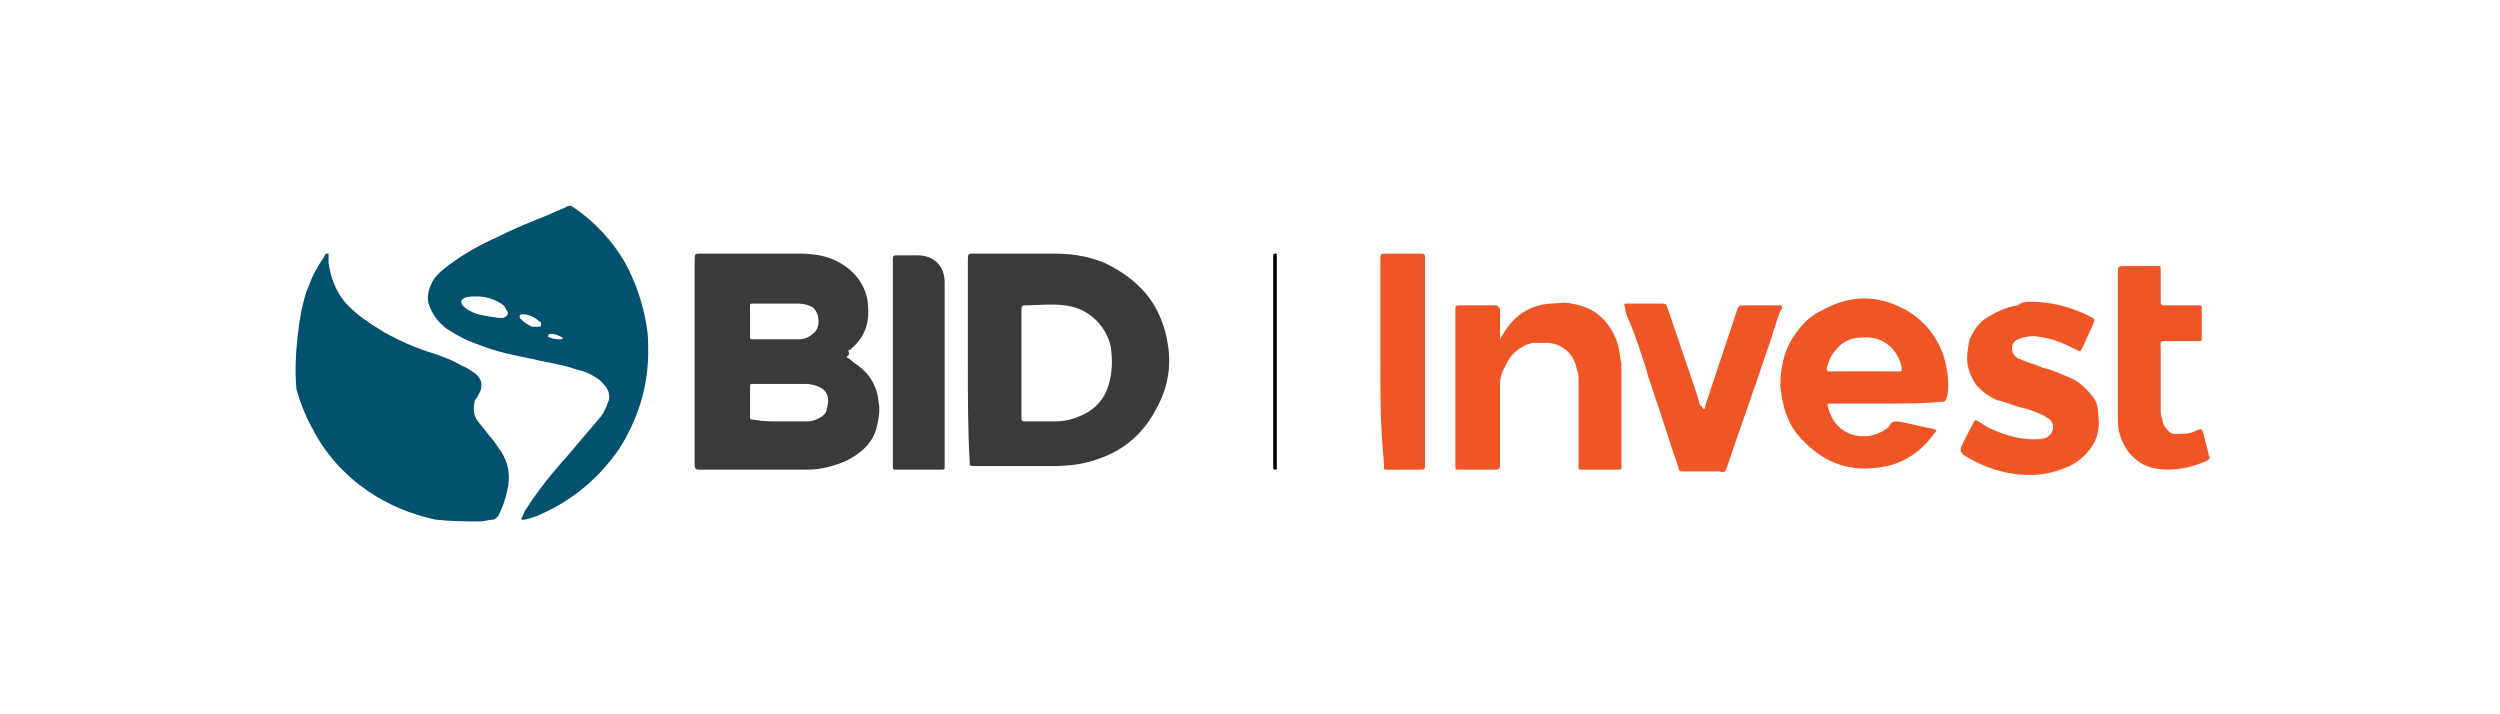 <?xml version="1.0" encoding="utf-8"?>
<!-- Generator: Adobe Illustrator 28.3.0, SVG Export Plug-In . SVG Version: 6.00 Build 0)  -->
<svg version="1.1" id="Layer_1" xmlns="http://www.w3.org/2000/svg" xmlns:xlink="http://www.w3.org/1999/xlink" x="0px" y="0px"
	 viewBox="0 0 140 40" style="enable-background:new 0 0 140 40;" xml:space="preserve">
<style type="text/css">
	.st0{fill:#01516F;}
	.st1{fill:#3A3A3C;}
	.st2{fill:#F05625;}
</style>
<g>
	<path class="st0" d="M16.9,17.3c0.1-0.4,0.2-0.9,0.4-1.3c0.2-0.6,0.5-1.1,0.9-1.7c0-0.1,0.1-0.1,0.2-0.1c0,0.2,0,0.4,0,0.5
		c0.1,0.8,0.4,1.6,0.9,2.2c0.6,0.7,1.4,1.2,2.2,1.7c0.9,0.5,1.8,0.9,2.8,1.2c0.6,0.2,1.1,0.4,1.6,0.7c0.3,0.1,0.5,0.3,0.7,0.4
		c0.1,0.1,0.2,0.2,0.2,0.2c0.2,0.3,0.2,0.5,0.1,0.8c-0.1,0.2-0.2,0.4-0.3,0.5c-0.1,0.4-0.1,0.8,0.1,1.1c0.2,0.3,0.5,0.6,0.7,0.9
		c0.2,0.2,0.4,0.5,0.6,0.8c0.5,0.7,0.6,1.5,0.4,2.3c-0.1,0.5-0.3,1-0.5,1.4c-0.1,0.1-0.2,0.2-0.3,0.2c-0.2,0-0.5,0.1-0.7,0.1
		c-0.8,0-1.6,0-2.5-0.1c-1.4-0.3-2.6-0.8-3.8-1.6c-1.3-0.9-2.4-2.1-3.1-3.5c-0.4-0.7-0.7-1.5-0.9-2.2C16.4,19.7,16.9,17.3,16.9,17.3
		z"/>
	<path class="st1" d="M47.4,20c0.2,0.1,0.3,0.2,0.4,0.3c0.8,0.5,1.3,1.2,1.4,2.2c0.1,0.5,0,1-0.1,1.4c-0.2,0.9-0.9,1.5-1.7,1.9
		c-0.7,0.3-1.4,0.5-2.2,0.5c-2,0-4,0-6,0c-0.2,0-0.3,0-0.3-0.3c0-2.2,0-4.4,0-6.6c0-0.8,0-1.6,0-2.5c0-0.8,0-1.5,0-2.3
		c0-0.4,0-0.4,0.4-0.4c1.8,0,3.6,0,5.4,0c0.8,0,1.6,0.1,2.3,0.5c0.9,0.5,1.5,1.3,1.6,2.3c0.1,1-0.1,1.8-0.9,2.5
		c-0.1,0.1-0.1,0.1-0.2,0.1C47.6,19.9,47.5,19.9,47.4,20z M43.7,23.6C43.7,23.6,43.7,23.6,43.7,23.6c0.5,0,1,0,1.5,0
		c0.3,0,0.5-0.1,0.7-0.2c0.2-0.1,0.4-0.3,0.4-0.5c0.2-0.7,0-1.1-0.6-1.3c-0.3-0.1-0.5-0.1-0.8-0.1c-0.9,0-1.8,0-2.7,0
		c-0.2,0-0.2,0-0.2,0.2c0,0.5,0,1.1,0,1.6c0,0.2,0,0.2,0.2,0.2C42.7,23.6,43.2,23.6,43.7,23.6z M43.3,19c0.3,0,0.5,0,0.8,0
		c0.2,0,0.5,0,0.7,0c0.2,0,0.5-0.1,0.7-0.3c0.5-0.3,0.4-1.2,0-1.5C45.1,17,44.8,17,44.6,17c-0.8,0-1.6,0-2.4,0C42,17,42,17,42,17.2
		c0,0.5,0,1.1,0,1.6c0,0.2,0,0.2,0.2,0.2C42.5,19,42.9,19,43.3,19z"/>
	<path class="st0" d="M36.3,19.7c0,2-0.6,3.8-1.6,5.4c-1.1,1.6-2.5,2.8-4.2,3.6c-0.4,0.2-0.7,0.3-1.1,0.4c0,0,0,0-0.1,0
		c0,0-0.1,0-0.1,0c0,0,0-0.1,0-0.1c0.1-0.1,0.1-0.2,0.2-0.4c0.7-1.1,1.5-2.1,2.4-3.1c0.6-0.7,1.1-1.3,1.7-2c0.2-0.2,0.3-0.4,0.4-0.6
		c0.1-0.2,0.1-0.3,0.2-0.5c0.1-0.5-0.2-0.8-0.5-1.1c-0.4-0.3-0.8-0.5-1.3-0.6c-0.8-0.3-1.7-0.4-2.5-0.6c-1-0.2-2-0.4-3-0.8
		c-0.6-0.2-1.2-0.5-1.8-0.9c-0.5-0.4-0.8-0.8-1-1.4c-0.1-0.4,0-0.8,0.2-1.2c0.2-0.4,0.6-0.7,1-1c0.8-0.6,1.7-1.1,2.6-1.5
		c0.8-0.4,1.7-0.8,2.5-1.1c0.5-0.2,0.9-0.4,1.4-0.6c0.1-0.1,0.3-0.1,0.4,0c1.2,0.8,2.2,1.9,2.9,3.1c0.6,1.1,1,2.3,1.2,3.5
		C36.3,18.7,36.3,19.2,36.3,19.7z M26.7,16.6c-0.3,0-0.6,0-0.7,0.1c-0.2,0.1-0.2,0.2-0.1,0.4c0.1,0.1,0.2,0.2,0.4,0.3
		c0.5,0.3,1.1,0.3,1.6,0.4c0.1,0,0.2,0,0.3,0c0.2-0.1,0.3-0.2,0.2-0.4c-0.1-0.1-0.1-0.2-0.2-0.3C27.8,16.8,27.3,16.6,26.7,16.6z
		 M29.3,17.6c-0.1,0-0.2,0-0.2,0.1c0,0.1,0,0.1,0.1,0.2c0.2,0.2,0.4,0.3,0.6,0.4c0.1,0,0.2,0,0.3,0c0.1,0,0.2,0,0.2-0.1
		c0-0.1,0-0.2-0.1-0.2C29.9,17.7,29.5,17.6,29.3,17.6z M30.9,18.7C30.9,18.7,30.8,18.7,30.9,18.7c-0.1,0-0.2,0-0.2,0.1
		c0,0.1,0,0.1,0.1,0.1C31,19,31.2,19,31.4,19c0,0,0.1,0,0.1,0c0,0,0-0.1,0-0.1C31.3,18.8,31.1,18.7,30.9,18.7z"/>
	<path class="st1" d="M54.2,20.3c0-1.9,0-3.8,0-5.7c0-0.4,0-0.4,0.4-0.4c1.4,0,2.8,0,4.3,0c1,0,1.9,0.1,2.9,0.5
		c1.3,0.6,2.4,1.5,3,2.7c0.3,0.6,0.5,1.2,0.6,1.9c0.2,1.2,0,2.4-0.6,3.5c-0.7,1.4-1.8,2.4-3.3,2.9c-0.8,0.3-1.7,0.4-2.5,0.4
		c-1.5,0-2.9,0-4.4,0c-0.3,0-0.3,0-0.3-0.3C54.2,24.1,54.2,22.2,54.2,20.3C54.2,20.3,54.2,20.3,54.2,20.3z M57.2,20.3
		C57.2,20.3,57.2,20.3,57.2,20.3c0,1,0,2,0,3c0,0.3,0,0.3,0.3,0.3c0.4,0,0.9,0,1.3,0c0.4,0,0.7,0,1.1-0.1c1.1-0.3,1.9-0.9,2.2-2
		c0.2-0.7,0.2-1.4,0.1-2.1c-0.3-1.3-1.4-2.2-2.6-2.3c-0.7-0.1-1.5,0-2.2,0c-0.1,0-0.2,0-0.2,0.2c0,0.1,0,0.1,0,0.2
		C57.2,18.3,57.2,19.3,57.2,20.3z"/>
	<path class="st2" d="M105.7,22.6c-1,0-2.1,0-3.1,0c-0.3,0-0.3,0-0.2,0.3c0.4,1.5,2,1.9,3.1,1.2c0.2-0.1,0.3-0.2,0.4-0.4
		c0.1-0.1,0.2-0.1,0.4-0.1c0.6,0.1,1.3,0.3,1.9,0.4c0.3,0.1,0.3,0.1,0.1,0.3c-0.8,1.1-1.9,1.8-3.3,1.9c-1.6,0.2-3-0.4-4.1-1.6
		c-0.8-0.8-1.1-1.9-1.2-3c0-1,0.2-1.9,0.7-2.7c0.4-0.6,0.9-1.2,1.6-1.5c1.4-0.8,2.8-0.9,4.2-0.3c1.2,0.5,2.1,1.4,2.6,2.7
		c0.2,0.6,0.3,1.2,0.3,1.8c0,0.2,0,0.5-0.1,0.7c0,0.1-0.1,0.2-0.2,0.2c-0.1,0-0.1,0-0.2,0C107.7,22.6,106.7,22.6,105.7,22.6z
		 M104.4,20.8c0.6,0,1.3,0,1.9,0c0.2,0,0.2,0,0.2-0.2c-0.2-1-1-1.8-2.2-1.7c-0.6,0-1.1,0.2-1.5,0.7c-0.3,0.3-0.4,0.7-0.5,1
		c0,0.1,0,0.2,0.1,0.2c0.1,0,0.1,0,0.2,0C103.2,20.8,103.8,20.8,104.4,20.8z"/>
	<path class="st2" d="M84,19c0.1-0.2,0.2-0.3,0.3-0.5c0.6-0.9,1.4-1.4,2.5-1.5c0.4,0,0.8-0.1,1.2,0c1.2,0.2,2,0.8,2.5,2
		c0.2,0.5,0.2,0.9,0.3,1.4c0,1.9,0,3.7,0,5.6c0,0,0,0.1,0,0.1c0,0.2,0,0.2-0.2,0.2c-0.7,0-1.4,0-2,0c-0.2,0-0.2,0-0.2-0.2
		c0-0.1,0-0.1,0-0.2c0-1.5,0-3,0-4.6c0-0.2,0-0.4-0.1-0.6c-0.1-0.8-0.8-1.5-1.7-1.5c-0.3,0-0.5,0-0.8,0c-0.7,0.2-1.2,0.6-1.5,1.3
		C84,21,84,21.3,84,21.7c0,1.4,0,2.8,0,4.2c0,0.4,0,0.4-0.4,0.4c-0.6,0-1.1,0-1.7,0c-0.1,0-0.1,0-0.2,0c-0.2,0-0.2,0-0.2-0.2
		c0,0,0-0.1,0-0.1c0-2.9,0-5.8,0-8.6c0-0.3,0-0.3,0.3-0.3c0.6,0,1.3,0,1.9,0c0,0,0.1,0,0.1,0c0.1,0,0.1,0.1,0.2,0.2
		c0,0.1,0,0.1,0,0.2c0,0.4,0,0.9,0,1.3C84,18.8,84,18.9,84,19z"/>
	<path class="st2" d="M113.7,16.9c1.2,0,2.3,0.3,3.3,0.8c0.4,0.2,0.3,0.2,0.2,0.5c-0.2,0.4-0.4,0.9-0.6,1.3
		c-0.1,0.2-0.1,0.2-0.3,0.1c-0.6-0.3-1.2-0.6-1.9-0.7c-0.4-0.1-0.7-0.1-1.1,0c-0.1,0-0.2,0.1-0.3,0.1c-0.4,0.2-0.4,0.6-0.2,0.9
		c0.1,0.1,0.2,0.2,0.3,0.2c0.4,0.2,0.9,0.3,1.3,0.5c0.5,0.1,0.9,0.3,1.4,0.5c0.5,0.2,0.9,0.5,1.3,1c0.3,0.3,0.4,0.7,0.4,1.1
		c0.1,0.7,0,1.4-0.5,2c-0.3,0.4-0.7,0.7-1.1,0.9c-0.7,0.3-1.4,0.5-2.2,0.5c-1.3,0-2.6-0.4-3.7-1.1c-0.1,0-0.1-0.1-0.1-0.1
		c-0.1-0.1-0.1-0.1-0.1-0.3c0.2-0.5,0.5-1,0.7-1.4c0.1-0.2,0.1-0.2,0.3-0.1c0.3,0.2,0.6,0.4,0.9,0.5c0.7,0.3,1.4,0.5,2.2,0.5
		c0.2,0,0.5,0,0.7-0.1c0.4-0.2,0.5-0.7,0.2-1c-0.1-0.1-0.2-0.1-0.3-0.2c-0.4-0.2-0.9-0.4-1.4-0.5c-0.4-0.1-0.8-0.3-1.3-0.4
		c-0.4-0.2-0.7-0.4-1-0.7c-0.3-0.3-0.5-0.8-0.6-1.2c-0.1-0.5,0-1,0.1-1.5c0.2-0.4,0.4-0.8,0.8-1.1c0.6-0.4,1.2-0.7,1.9-0.8
		C113.2,16.9,113.5,16.9,113.7,16.9z"/>
	<path class="st2" d="M95.4,22.9c0.1,0,0.1-0.1,0.1-0.2c0.6-1.8,1.2-3.6,1.8-5.4c0.1-0.2,0.1-0.2,0.3-0.2c0.7,0,1.3,0,2,0
		c0,0,0.1,0,0.1,0c0.1,0,0.1,0.1,0.1,0.1c0,0.1,0,0.1-0.1,0.2c-0.3,0.8-0.5,1.6-0.8,2.4c-0.7,2.1-1.5,4.3-2.2,6.4
		c-0.1,0.2-0.1,0.3-0.4,0.2c-0.7,0-1.3,0-2,0c-0.2,0-0.3,0-0.3-0.2c-0.5-1.4-0.9-2.8-1.4-4.2c-0.1-0.4-0.3-0.8-0.4-1.3
		c-0.3-0.9-0.6-1.9-1-2.8c-0.1-0.2-0.2-0.5-0.2-0.7c-0.1-0.2,0-0.2,0.1-0.2c0,0,0.1,0,0.1,0c0.6,0,1.2,0,1.8,0c0.3,0,0.3,0,0.4,0.3
		c0.5,1.5,1,2.9,1.5,4.4c0.1,0.3,0.2,0.6,0.3,1C95.3,22.7,95.3,22.8,95.4,22.9z"/>
	<path class="st2" d="M118.6,19.4c0-1.4,0-2.7,0-4.1c0-0.4,0-0.4,0.4-0.4c0.6,0,1.1,0,1.7,0c0,0,0.1,0,0.1,0c0.2,0,0.2,0,0.2,0.3
		c0,0.5,0,1.1,0,1.6c0,0.3,0,0.3,0.3,0.3c0.6,0,1.1,0,1.7,0c0.1,0,0.1,0,0.2,0c0.1,0,0.1,0.1,0.1,0.1c0,0.1,0,0.1,0,0.2
		c0,0.5,0,1,0,1.5c0,0.2,0,0.2-0.2,0.2c-0.6,0-1.1,0-1.7,0c-0.5,0-0.4,0-0.4,0.4c0,1.1,0,2.3,0,3.4c0,0.2,0,0.4,0.1,0.6
		c0,0.3,0.2,0.5,0.4,0.7c0.1,0.1,0.2,0.1,0.4,0.1c0.4,0,0.8,0,1.1-0.2c0.3-0.1,0.3-0.1,0.4,0.2c0.1,0.4,0.2,0.8,0.3,1.2
		c0.1,0.2,0,0.2-0.1,0.3c-0.7,0.3-1.4,0.5-2.2,0.5c-0.5,0-1-0.1-1.4-0.3c-0.7-0.4-1.1-1-1.3-1.7c-0.1-0.3-0.1-0.7-0.1-1
		C118.6,22.1,118.6,20.8,118.6,19.4z"/>
	<path class="st1" d="M50,20.3c0-1.9,0-3.8,0-5.7c0-0.3,0-0.3,0.3-0.3c0.4,0,0.8,0,1.1,0c0.9,0,1.5,0.6,1.5,1.5c0,2.1,0,4.2,0,6.3
		c0,1.3,0,2.6,0,3.9c0,0,0,0.1,0,0.1c0,0.2,0,0.2-0.2,0.2c-0.4,0-0.7,0-1.1,0c-0.4,0-0.9,0-1.3,0c-0.1,0-0.1,0-0.2,0
		c-0.1,0-0.1-0.1-0.1-0.1c0,0,0-0.1,0-0.1C50,24.1,50,22.2,50,20.3C50,20.3,50,20.3,50,20.3z"/>
	<path class="st2" d="M77.3,20.3c0-1.9,0-3.8,0-5.7c0-0.4,0-0.4,0.4-0.4c0.6,0,1.2,0,1.8,0c0.3,0,0.3,0,0.3,0.3c0,2.4,0,4.7,0,7.1
		c0,1.5,0,2.9,0,4.4c0,0.3,0,0.3-0.3,0.3c-0.6,0-1.2,0-1.7,0c0,0-0.1,0-0.1,0c-0.2,0-0.2,0-0.2-0.2c0-0.1,0-0.2,0-0.2
		C77.3,24,77.3,22.1,77.3,20.3z"/>
	<path d="M71.5,20.3c0,1.9,0,3.7,0,5.6c0,0.1,0,0.2,0,0.3c0,0.1,0,0.1-0.1,0.1c-0.1,0-0.1-0.1-0.1-0.1c0-0.1,0-0.1,0-0.2
		c0-3.8,0-7.7,0-11.5c0-0.1,0-0.1,0-0.2c0-0.1,0.1-0.1,0.1-0.1c0.1,0,0.1,0,0.1,0.1c0,0.1,0,0.2,0,0.2
		C71.5,16.5,71.5,18.4,71.5,20.3z"/>
</g>
</svg>

